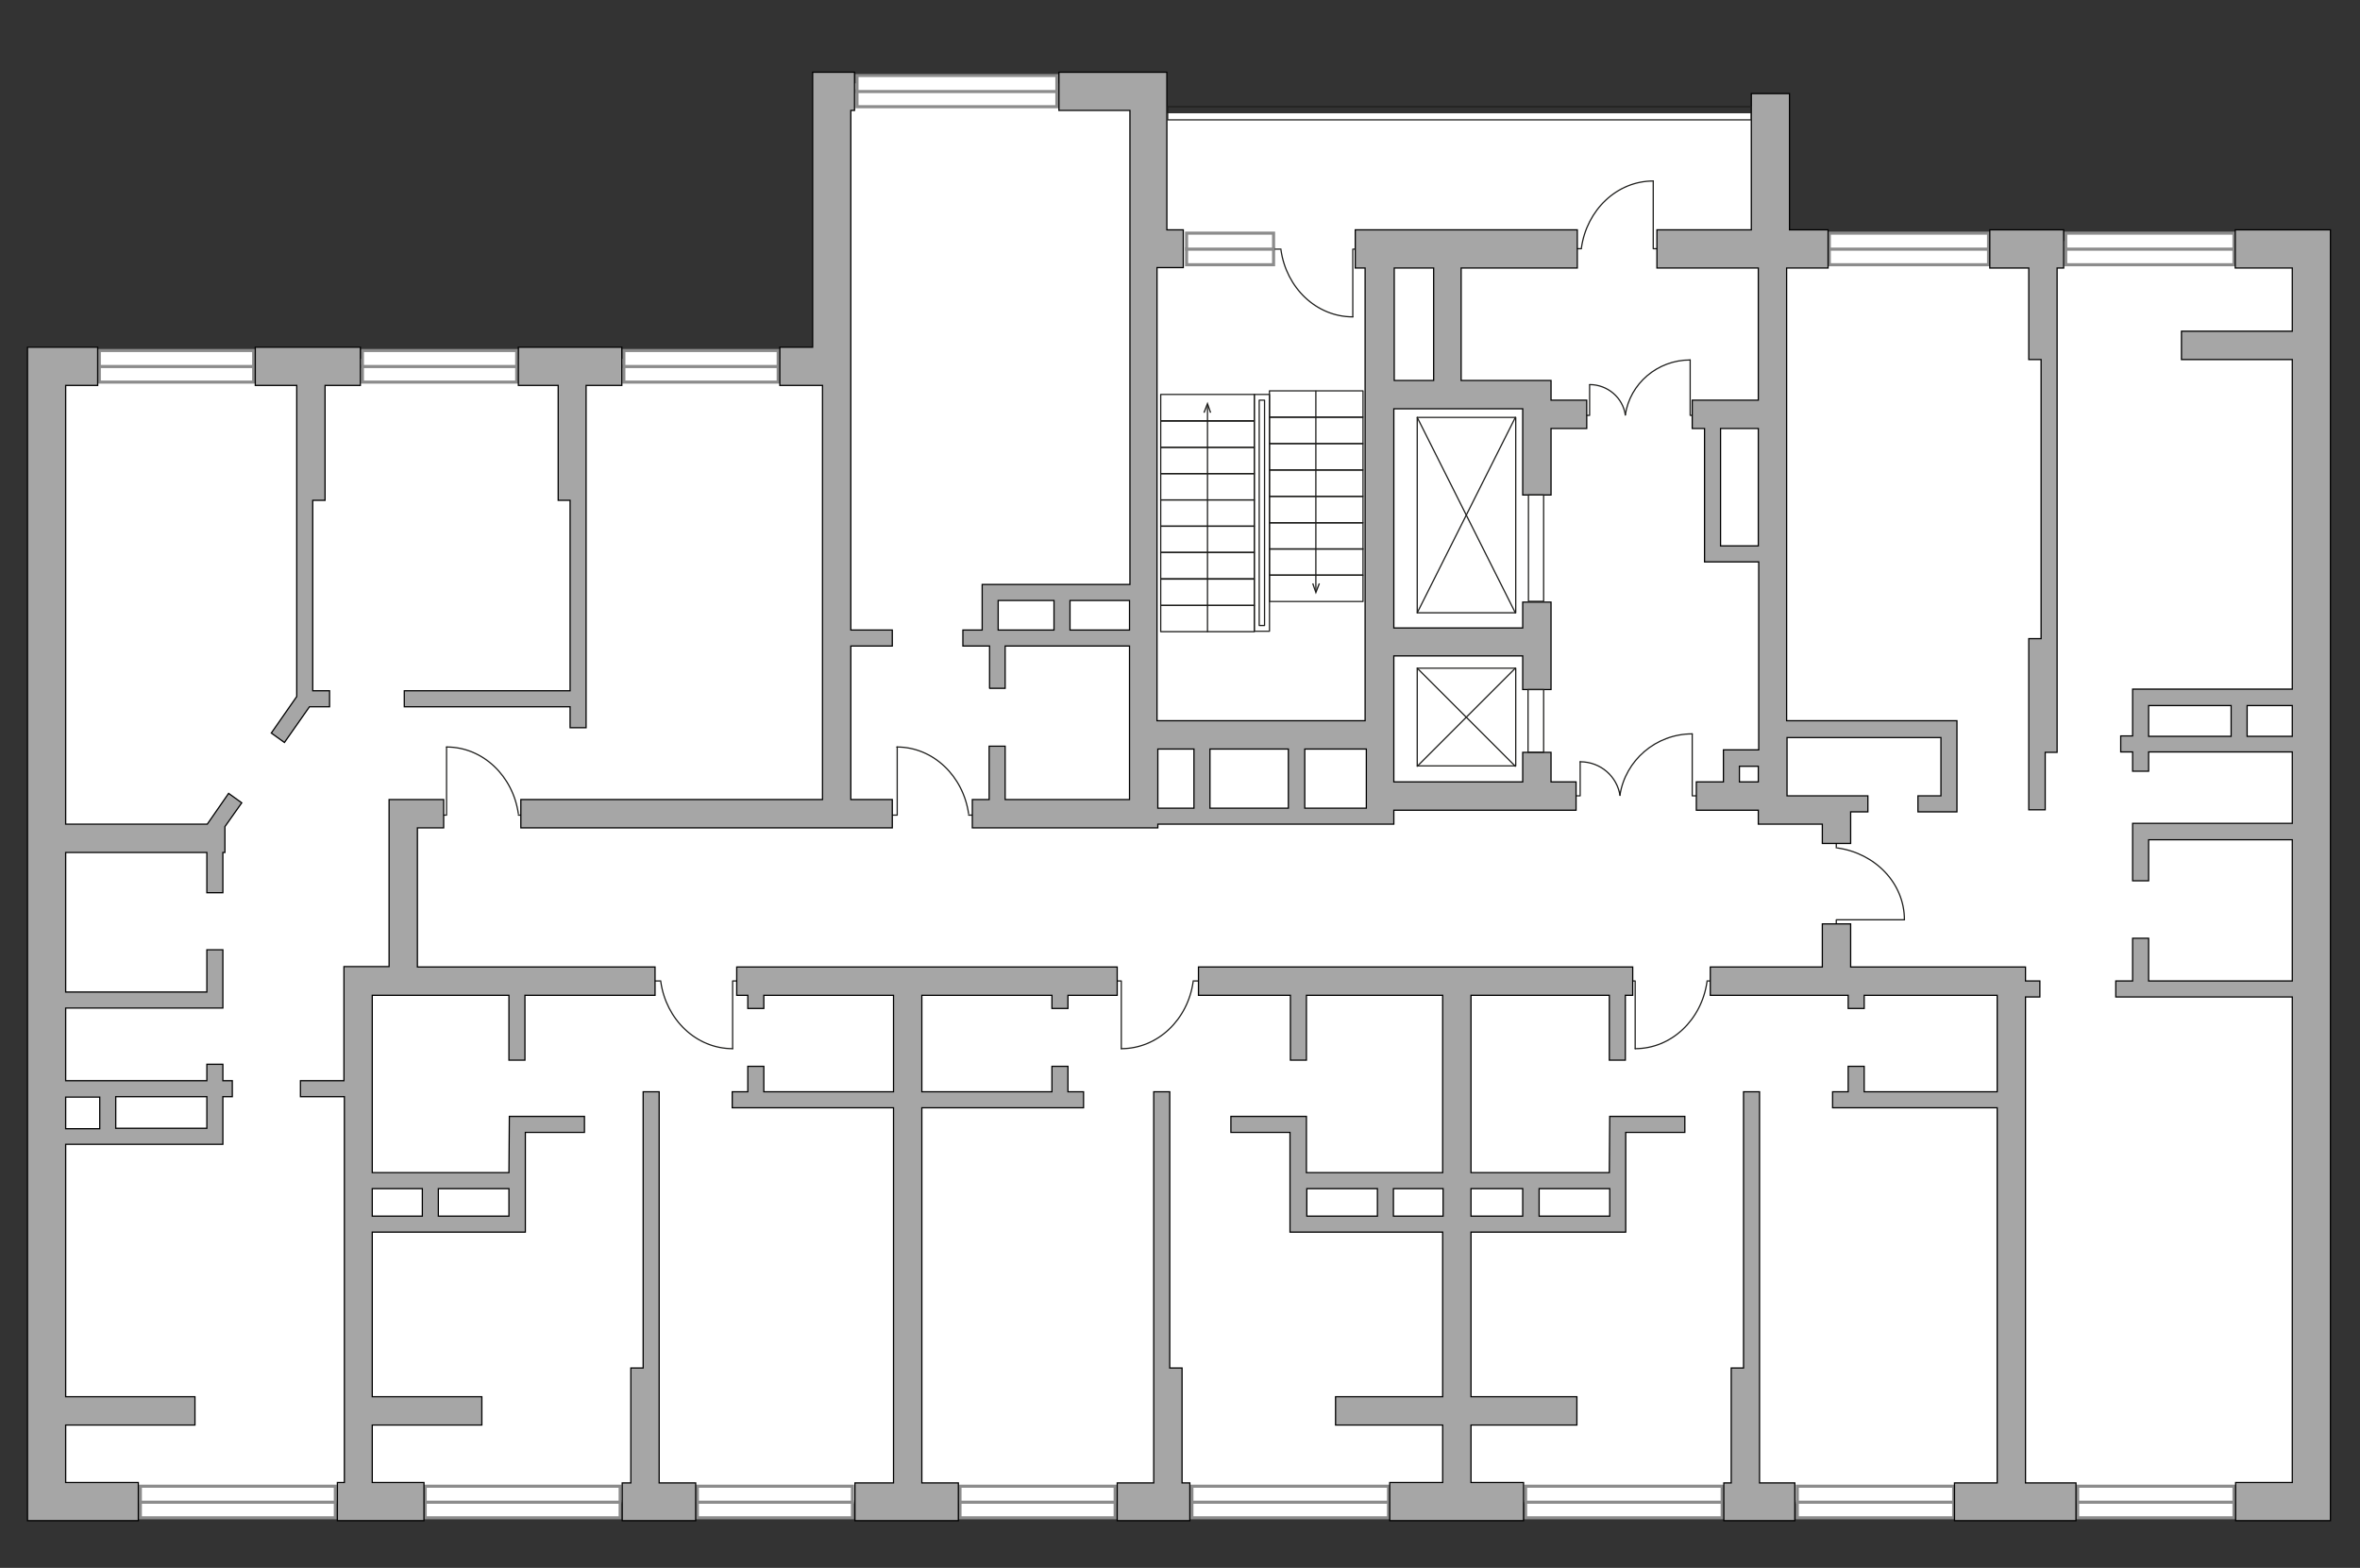 <?xml version="1.0" encoding="utf-8"?>
<!-- Generator: Adobe Illustrator 28.2.0, SVG Export Plug-In . SVG Version: 6.00 Build 0)  -->
<svg version="1.1" xmlns="http://www.w3.org/2000/svg" xmlns:xlink="http://www.w3.org/1999/xlink" x="0px" y="0px"
	 viewBox="0 0 575 382" style="enable-background:new 0 0 575 382;" xml:space="preserve">
<rect x="0" y="0" width="575" height="382" fill="#333333" stroke="none"/>
<style type="text/css">
	.st0{fill:#FFFFFF;}
	.st1{fill:#FFFFFF;stroke:#8C8C8C;stroke-width:0.75;stroke-linecap:round;stroke-miterlimit:10;}
	.st2{fill:none;stroke:#1D1D1B;stroke-width:0.3;stroke-linecap:round;stroke-linejoin:round;stroke-miterlimit:10;}
	.st3{fill:#A6A6A6;stroke:#000000;stroke-width:0.3;stroke-miterlimit:22.926;}
	.st4{fill:none;stroke:#1D1D1B;stroke-width:0.3;stroke-linecap:round;stroke-linejoin:round;}
	.st5{fill:#1D1D1B;}
</style>
<g id="bg">
	<rect x="12" y="87.4" class="st0" width="553.3" height="278.6"/>
	<rect x="200.4" y="58.7" class="st0" width="364.9" height="135"/>
	<rect x="200.4" y="27.6" class="st0" width="232.9" height="129.9"/>
	<rect x="200.4" y="20.3" class="st0" width="78.3" height="178.2"/>
</g>
<g id="windows">
	<g>
		<path id="Vector_117_00000063627717034413044800000012361857728263284632_" class="st1" d="M503.3,60.6v3.9h41v-3.9H503.3z"/>
		<path id="Vector_123_00000137853005176219519280000007955134029847052432_" class="st1" d="M503.3,56.8v3.9h41v-3.9H503.3z"/>
	</g>
	<g>
		<path id="Vector_117_00000161627042932791323180000012768827799634544775_" class="st1" d="M445.7,60.6v3.9h38.8v-3.9H445.7z"/>
		<path id="Vector_123_00000141429800367384076010000015208803157682000768_" class="st1" d="M445.7,56.8v3.9h38.8v-3.9H445.7z"/>
	</g>
	<g>
		<path id="Vector_117_00000062160996806910570260000008630018409334042256_" class="st1" d="M289.1,60.6v3.9h21.2v-3.9H289.1z"/>
		<path id="Vector_123_00000140006633492593811960000013196967395409580697_" class="st1" d="M289.1,56.8v3.9h21.2v-3.9H289.1z"/>
	</g>
	<g>
		<path id="Vector_117_00000008142034999655247060000007577938865534743454_" class="st1" d="M208.8,22.2V26h48.7v-3.9H208.8z"/>
		<path id="Vector_123_00000110468211415901106340000006024616838879184025_" class="st1" d="M208.8,18.4v3.9h48.7v-3.9H208.8z"/>
	</g>
	<g>
		<path id="Vector_117_00000160904921533569584730000015606178909772106418_" class="st1" d="M152,89.2v3.9h37.6v-3.9H152z"/>
		<path id="Vector_123_00000094582878529849782120000001710878784290800512_" class="st1" d="M152,85.4v3.9h37.6v-3.9H152z"/>
	</g>
	<g>
		<path id="Vector_117_00000149369504322338525980000002057934900523280292_" class="st1" d="M88.3,89.2v3.9h37.6v-3.9H88.3z"/>
		<path id="Vector_123_00000000913361463797507650000017370018801706627257_" class="st1" d="M88.3,85.4v3.9h37.6v-3.9H88.3z"/>
	</g>
	<g>
		<path id="Vector_117_00000002352406507135063110000005015672850063304089_" class="st1" d="M24.2,89.2v3.9h37.6v-3.9H24.2z"/>
		<path id="Vector_123_00000059300177649831762280000001040176316126498944_" class="st1" d="M24.2,85.4v3.9h37.6v-3.9H24.2z"/>
	</g>
	<g>
		<path id="Vector_117_00000069389298671250072690000014289297841648278159_" class="st1" d="M34.2,365.9v3.9h47.5v-3.9H34.2z"/>
		<path id="Vector_123_00000112624134583429924870000005916256354755615367_" class="st1" d="M34.2,362.1v3.9h47.5v-3.9H34.2z"/>
	</g>
	<g>
		<path id="Vector_117_00000067228653067112963470000004249097889005805450_" class="st1" d="M103.6,365.9v3.9h47.5v-3.9H103.6z"/>
		<path id="Vector_123_00000175317888622968977970000003624126880741013895_" class="st1" d="M103.6,362.1v3.9h47.5v-3.9H103.6z"/>
	</g>
	<g>
		<path id="Vector_117_00000146489995321843659320000001351676868434265784_" class="st1" d="M169.9,365.9v3.9h37.8v-3.9H169.9z"/>
		<path id="Vector_123_00000009556911381943095410000003192822477544784514_" class="st1" d="M169.9,362.1v3.9h37.8v-3.9H169.9z"/>
	</g>
	<g>
		<path id="Vector_117_00000046299318422979190020000007536662759322233791_" class="st1" d="M233.9,365.9v3.9h37.8v-3.9H233.9z"/>
		<path id="Vector_123_00000110451227933281872880000004700782673456474262_" class="st1" d="M233.9,362.1v3.9h37.8v-3.9H233.9z"/>
	</g>
	<g>
		<path id="Vector_117_00000018949906071774815030000014050400217972180355_" class="st1" d="M290.4,365.9v3.9h47.9v-3.9H290.4z"/>
		<path id="Vector_123_00000005241388720667265580000007097270185221533347_" class="st1" d="M290.4,362.1v3.9h47.9v-3.9H290.4z"/>
	</g>
	<g>
		<path id="Vector_117_00000029755090378744223990000007759526710532450472_" class="st1" d="M371.7,365.9v3.9h47.9v-3.9H371.7z"/>
		<path id="Vector_123_00000127038474316547966690000011199503747845936001_" class="st1" d="M371.7,362.1v3.9h47.9v-3.9H371.7z"/>
	</g>
	<g>
		<path id="Vector_117_00000159429851382545386040000009986207286428579259_" class="st1" d="M437.9,365.9v3.9h38.1v-3.9H437.9z"/>
		<path id="Vector_123_00000092451230360864293300000011468664552767134139_" class="st1" d="M437.9,362.1v3.9h38.1v-3.9H437.9z"/>
	</g>
	<g>
		<path id="Vector_117_00000068656244129003760770000007230488168103627652_" class="st1" d="M506.2,365.9v3.9h38.1v-3.9H506.2z"/>
		<path id="Vector_123_00000118379909315905142680000017051728635773803919_" class="st1" d="M506.2,362.1v3.9h38.1v-3.9H506.2z"/>
	</g>
</g>
<g id="plan">
	<g>
		<g>
			<polyline class="st2" points="387.3,93.8 387.3,101.2 385.4,101.2 			"/>
			<path class="st2" d="M396,101.2"/>
			<path class="st2" d="M396,101.1c-0.6-4.2-4.3-7.4-8.7-7.4"/>
		</g>
		<g>
			<polyline class="st2" points="411.8,87.7 411.8,101.2 414.2,101.2 			"/>
			<path class="st2" d="M396,101.2"/>
			<path class="st2" d="M396,101.1c1.1-7.6,7.8-13.4,15.8-13.4"/>
		</g>
	</g>
	<g>
		<g>
			<polyline class="st2" points="385,185.6 385,193.9 383,193.9 			"/>
			<path class="st2" d="M394.7,193.9"/>
			<path class="st2" d="M394.7,193.8c-0.7-4.6-4.7-8.2-9.7-8.2"/>
		</g>
		<g>
			<polyline class="st2" points="412.3,178.8 412.3,193.9 414.9,193.9 			"/>
			<path class="st2" d="M394.7,193.9"/>
			<path class="st2" d="M394.7,193.7c1.3-8.4,8.7-14.9,17.6-14.9"/>
		</g>
	</g>
	<g>
		<polyline class="st2" points="398.4,255.5 398.4,239 396.5,239 		"/>
		<line class="st2" x1="418.3" y1="239" x2="415.9" y2="239"/>
		<path class="st2" d="M415.9,239.2c-1.3,9.2-8.6,16.3-17.5,16.3"/>
	</g>
	<g>
		<polyline class="st2" points="464,224.1 447.4,224.1 447.4,226.1 		"/>
		<line class="st2" x1="447.4" y1="204.3" x2="447.4" y2="206.6"/>
		<path class="st2" d="M447.7,206.6c9.2,1.3,16.3,8.6,16.3,17.5"/>
	</g>
	<g>
		<polyline class="st2" points="402.8,44.1 402.8,60.6 404.8,60.6 		"/>
		<line class="st2" x1="383" y1="60.6" x2="385.3" y2="60.6"/>
		<path class="st2" d="M385.3,60.4c1.3-9.2,8.6-16.3,17.5-16.3"/>
	</g>
	<g>
		<polyline class="st2" points="329.6,77.2 329.6,60.7 331.6,60.7 		"/>
		<line class="st2" x1="310.7" y1="60.7" x2="312.1" y2="60.7"/>
		<path class="st2" d="M312.1,60.9c1.3,9.2,8.6,16.3,17.5,16.3"/>
	</g>
	<g>
		<polyline class="st2" points="273.2,255.5 273.2,239 271.2,239 		"/>
		<line class="st2" x1="293" y1="239" x2="290.7" y2="239"/>
		<path class="st2" d="M290.7,239.2c-1.3,9.2-8.6,16.3-17.5,16.3"/>
	</g>
	<g>
		<polyline class="st2" points="178.5,255.5 178.5,239 180.4,239 		"/>
		<line class="st2" x1="158.6" y1="239" x2="161" y2="239"/>
		<path class="st2" d="M161,239.2c1.3,9.2,8.6,16.3,17.5,16.3"/>
	</g>
	<g>
		<polyline class="st2" points="108.8,182 108.8,198.6 106.8,198.6 		"/>
		<line class="st2" x1="128.7" y1="198.6" x2="126.3" y2="198.6"/>
		<path class="st2" d="M126.3,198.3c-1.3-9.2-8.6-16.3-17.5-16.3"/>
	</g>
	<g>
		<polyline class="st2" points="218.6,182 218.6,198.6 216.6,198.6 		"/>
		<line class="st2" x1="238.4" y1="198.6" x2="236" y2="198.6"/>
		<path class="st2" d="M236,198.3c-1.3-9.2-8.6-16.3-17.5-16.3"/>
	</g>
	<g>
		<rect x="345.3" y="101.7" class="st2" width="24" height="47.6"/>
		<line class="st2" x1="345.3" y1="101.7" x2="369.2" y2="149.3"/>
		<line class="st2" x1="369.2" y1="101.7" x2="345.3" y2="149.3"/>
	</g>
	<g>
		<rect x="345.3" y="162.8" class="st2" width="24" height="23.8"/>
		<line class="st2" x1="345.3" y1="162.8" x2="369.2" y2="186.7"/>
		<line class="st2" x1="369.2" y1="162.8" x2="345.3" y2="186.7"/>
	</g>
	<g>
		<path class="st3" d="M558.5,56h-13.9v9.3h13.9v15.4h-27v6.9h27v80.3h-11h-3.9h-20.1H520h-0.4v11.4h-2.9v3.9h2.9v4.7h3.9v-4.7h35
			v17.4h-35h-2.9h-1v14h3.9v-10h35V239h-35v-10.4h-3.9V239h-4.1v3.9h43v118.3h-13.8v9.3h13.8h7.5h1.8V65.3V56H558.5z M523.5,171.9
			h20.1v7.5h-20.1V171.9z M547.5,179.4v-7.5h11v7.5H547.5z"/>
		<polygon class="st3" points="494.3,87.6 497.3,87.6 497.3,155.6 494.3,155.6 494.3,182.7 494.3,183.3 494.3,197.3 498.3,197.3 
			498.3,183.3 501.2,183.3 501.2,159.5 501.2,155.6 501.2,87.6 501.2,74.5 501.2,65.3 502.8,65.3 502.8,56 484.8,56 484.8,65.3 
			494.3,65.3 		"/>
		<polygon class="st3" points="493.5,242.9 497,242.9 497,239 493.5,239 493.5,235.6 450.9,235.6 450.9,225.1 444,225.1 444,235.6 
			416.7,235.6 416.7,242.5 450.3,242.5 450.3,245.7 454.2,245.7 454.2,242.5 486.6,242.5 486.6,266 454.2,266 454.2,259.8 
			450.3,259.8 450.3,266 446.5,266 446.5,269.9 486.6,269.9 486.6,361.3 476.2,361.3 476.2,370.5 505.8,370.5 505.8,361.3 
			493.5,361.3 		"/>
		<polygon class="st3" points="428.7,342.3 428.7,333.3 428.7,266 424.8,266 424.8,333.3 421.8,333.3 421.8,361.3 420,361.3 
			420,370.5 437.3,370.5 437.3,361.3 428.7,361.3 		"/>
		<polygon class="st3" points="288,333.3 285,333.3 285,266 281.1,266 281.1,333.3 281.1,342.3 281.1,361.3 272.2,361.3 
			272.2,370.5 289.9,370.5 289.9,361.3 288,361.3 		"/>
		<polygon class="st3" points="160.6,342.3 160.6,333.3 160.6,266 156.7,266 156.7,333.3 153.7,333.3 153.7,361.3 151.6,361.3 
			151.6,370.5 169.5,370.5 169.5,361.3 160.6,361.3 		"/>
		<polygon class="st3" points="200.4,194.8 126.9,194.8 126.9,201.7 217.4,201.7 217.4,194.8 207.3,194.8 207.3,157.4 217.4,157.4 
			217.4,153.5 207.3,153.5 207.3,93.9 207.3,92.3 207.3,88.2 207.3,84.6 207.3,26.9 208.2,26.9 208.2,17.6 198,17.6 198,22.8 
			198,26.9 198,84.6 190,84.6 190,93.9 200.4,93.9 		"/>
		<polygon class="st3" points="138.9,177.3 142.8,177.3 142.8,121.9 142.8,116.2 142.8,93.9 151.5,93.9 151.5,84.6 126.3,84.6 
			126.3,93.9 136,93.9 136,121.9 138.9,121.9 138.9,168.3 98.5,168.3 98.5,172.2 138.9,172.2 		"/>
		<path class="st3" d="M54.3,217.5v-9.8h0.5v-6.3l4.1-5.8l-3.2-2.3l-5.2,7.5H16V93.9h7.8v-9.3H6.7v3.5v5.8v267.3v6.6v2.7h27v-9.3H16
			v-14h31.5v-6.9H16v-61.5h38.3v-0.5v-3.4v-7.7h2.3v-3.9h-2.3v-4h-3.9v4H16v-17.7h38.3v-1v-2.9v-10.3h-3.9v10.3H16v-34h34.4v9.8
			H54.3z M50.4,274.9H28.2v-7.7h22.2V274.9z M24.3,267.3v7.7H16v-7.7H24.3z"/>
		<path class="st3" d="M124.1,272L124.1,272l-0.1,13.7H90.7v-43.2H124v15.8h3.9v-15.8h31.7v-6.9h-57.9v-33.9h6.4v-6.9H94.8v4.3v2.5
			v33.9h-11v2.4v4.5v20.9H73.2v3.9h10.7v94h-1.7v9.3h21.1v-9.3H90.7v-14h26.7v-6.9H90.7v-40.1h12.2h3.9H124h2h2v-24.3h14.4V272H128
			H124.1z M90.7,296.3v-6.7h12.2v6.7H90.7z M106.8,296.3v-6.7H124v6.7H106.8z"/>
		<path class="st3" d="M392.2,272L392.2,272l-0.1,13.7h-33.7v-43.2h33.7v15.8h3.9v-15.8h1.8v-6.9H292v6.9h22.4v15.8h3.9v-15.8h33.2
			v43.2h-33.2V272h-0.1h-3.9h-14.4v3.9h14.4v24.3h2h2h17.2h3.9h12.1v40.1h-26.1v6.9h26.1v14h-12.9v9.3h32.6v-9.3h-12.8v-14h25.8
			v-6.9h-25.8v-40.1H371h3.9h17.2h2h2v-24.3h14.4V272h-14.4H392.2z M318.4,296.3v-6.7h17.2v6.7H318.4z M339.5,296.3v-6.7h12.1v6.7
			H339.5z M358.4,296.3v-6.7H371v6.7H358.4z M375,296.3v-6.7h17.2v6.7H375z"/>
		<path class="st3" d="M241,167.7h3.9v-10.3h30.3v37.4h-30.3v-13H241v13h-4.1v6.9h45.2v-0.9h50.7h3.4h3.4v-3.4h44.4v-6.9h-6.1v-7.2
			h-6.9v7.2h-31.4v-30.7h31.4v8.2h6.9v-21.3h-6.9v6.3h-31.4V99.6h31.4v21h6.9v-16.2h8.7v-6.9h-8.7v-3.8v-1h-21.9V65.3h28.3V56h-54.1
			v9.3h2.4v110.3h-50.7V65.2h6.4V56h-4V26.9v-4.1v-5.2H258v9.3h17.3V56v2.8v5.7v0.8v77.1h-36v3.9h0v7.2h-4.7v3.9h6.5V167.7z
			 M294.8,196.9v-14.4h19.1v14.4H294.8z M349.3,65.3v27.4h-9.6V65.3H349.3z M332.9,196.9h-15v-14.4h15V196.9z M290.9,182.5v14.4
			h-8.8v-2.1v-12.3H290.9z M275.2,153.5h-14.5v-7.2h14.5V153.5z M243.2,146.3h13.6v7.2h-13.6V146.3z"/>
		<polygon class="st3" points="260.2,259.8 256.3,259.8 256.3,266 224.6,266 224.6,242.5 256.3,242.5 256.3,245.7 260.2,245.7 
			260.2,242.5 272.2,242.5 272.2,235.6 179.5,235.6 179.5,242.5 182.2,242.5 182.2,245.7 186.1,245.7 186.1,242.5 217.7,242.5 
			217.7,266 186.1,266 186.1,259.8 182.2,259.8 182.2,266 178.4,266 178.4,269.9 217.7,269.9 217.7,361.3 208.3,361.3 208.3,370.5 
			233.5,370.5 233.5,361.3 224.6,361.3 224.6,269.9 264,269.9 264,266 260.2,266 		"/>
		<polygon class="st3" points="80.3,172.2 80.3,168.3 76.2,168.3 76.2,121.9 79.2,121.9 79.2,93.9 87.8,93.9 87.8,84.6 62.2,84.6 
			62.2,93.9 72.3,93.9 72.3,116.2 72.3,121.9 72.3,168.3 72.3,169.7 66.1,178.6 69.3,180.9 75.4,172.2 		"/>
		<path class="st3" d="M419.9,182.7v0.6v3.4v3.8h-6.6v6.9h15.1v3.4h6.9h8.7v4.7h6.9v-4.7v-3h4.2v-3.9h-4.2h-5.3h-10.2v-3.4v-10.8
			h37.5v14.2h-5.6v3.9h9.5v-0.6v-3.4v-14.2v-3.7v-0.3h-41.5V65.3h10.1V56H436V22.8h-9.3V56h-23v9.3h24.7v32.2h-16.1v6.9h3v32.5h0.8
			h3.2h9.2v45.8H419.9z M423.8,190.5v-3.8h4.6v3.8H423.8z M419.2,133v-28.6h9.2V133H419.2z"/>
	</g>
	<rect x="282.8" y="96.1" class="st2" width="22.8" height="6.4"/>
	<rect x="282.8" y="102.6" class="st2" width="22.8" height="6.4"/>
	<rect x="282.8" y="109" class="st2" width="22.8" height="6.4"/>
	<rect x="282.8" y="115.4" class="st2" width="22.8" height="6.4"/>
	<rect x="282.8" y="121.8" class="st2" width="22.8" height="6.4"/>
	<rect x="282.8" y="128.2" class="st2" width="22.8" height="6.4"/>
	<rect x="282.8" y="134.6" class="st2" width="22.8" height="6.4"/>
	<rect x="282.8" y="141.1" class="st2" width="22.8" height="6.4"/>
	<rect x="282.8" y="147.5" class="st2" width="22.8" height="6.4"/>
	<g>
		<g>
			<line class="st4" x1="294.2" y1="153.9" x2="294.2" y2="98.8"/>
			<g>
				<polygon class="st5" points="295.1,100.5 294.8,100.6 294.2,98.8 293.5,100.6 293.2,100.5 294.2,97.9 				"/>
			</g>
		</g>
	</g>
	
		<rect x="309.2" y="140.2" transform="matrix(-1 -1.224647e-16 1.224647e-16 -1 641.292 286.75)" class="st2" width="22.8" height="6.4"/>
	
		<rect x="309.2" y="133.8" transform="matrix(-1 -1.224647e-16 1.224647e-16 -1 641.292 273.918)" class="st2" width="22.8" height="6.4"/>
	
		<rect x="309.2" y="127.3" transform="matrix(-1 -1.224647e-16 1.224647e-16 -1 641.292 261.087)" class="st2" width="22.8" height="6.4"/>
	
		<rect x="309.2" y="120.9" transform="matrix(-1 -1.224647e-16 1.224647e-16 -1 641.292 248.255)" class="st2" width="22.8" height="6.4"/>
	
		<rect x="309.2" y="114.5" transform="matrix(-1 -1.224647e-16 1.224647e-16 -1 641.292 235.423)" class="st2" width="22.8" height="6.4"/>
	
		<rect x="309.2" y="108.1" transform="matrix(-1 -1.224647e-16 1.224647e-16 -1 641.292 222.592)" class="st2" width="22.8" height="6.4"/>
	
		<rect x="309.2" y="101.7" transform="matrix(-1 -1.224647e-16 1.224647e-16 -1 641.292 209.76)" class="st2" width="22.8" height="6.4"/>
	
		<rect x="309.2" y="95.3" transform="matrix(-1 -1.224647e-16 1.224647e-16 -1 641.292 196.928)" class="st2" width="22.8" height="6.4"/>
	<g>
		<g>
			<line class="st4" x1="320.6" y1="95.3" x2="320.6" y2="144"/>
			<g>
				<polygon class="st5" points="319.7,142.2 320,142.1 320.6,143.9 321.3,142.1 321.6,142.2 320.6,144.8 				"/>
			</g>
		</g>
	</g>
	<rect x="305.6" y="96.1" class="st2" width="3.7" height="57.7"/>
	<rect x="306.8" y="97.5" class="st2" width="1.3" height="54.9"/>
	<rect x="372.4" y="120.6" class="st2" width="3.7" height="25.9"/>
	<rect x="372.3" y="168" class="st2" width="3.8" height="15.3"/>
	<rect x="284.5" y="26" class="st2" width="142.2" height="3.2"/>
</g>
</svg>

